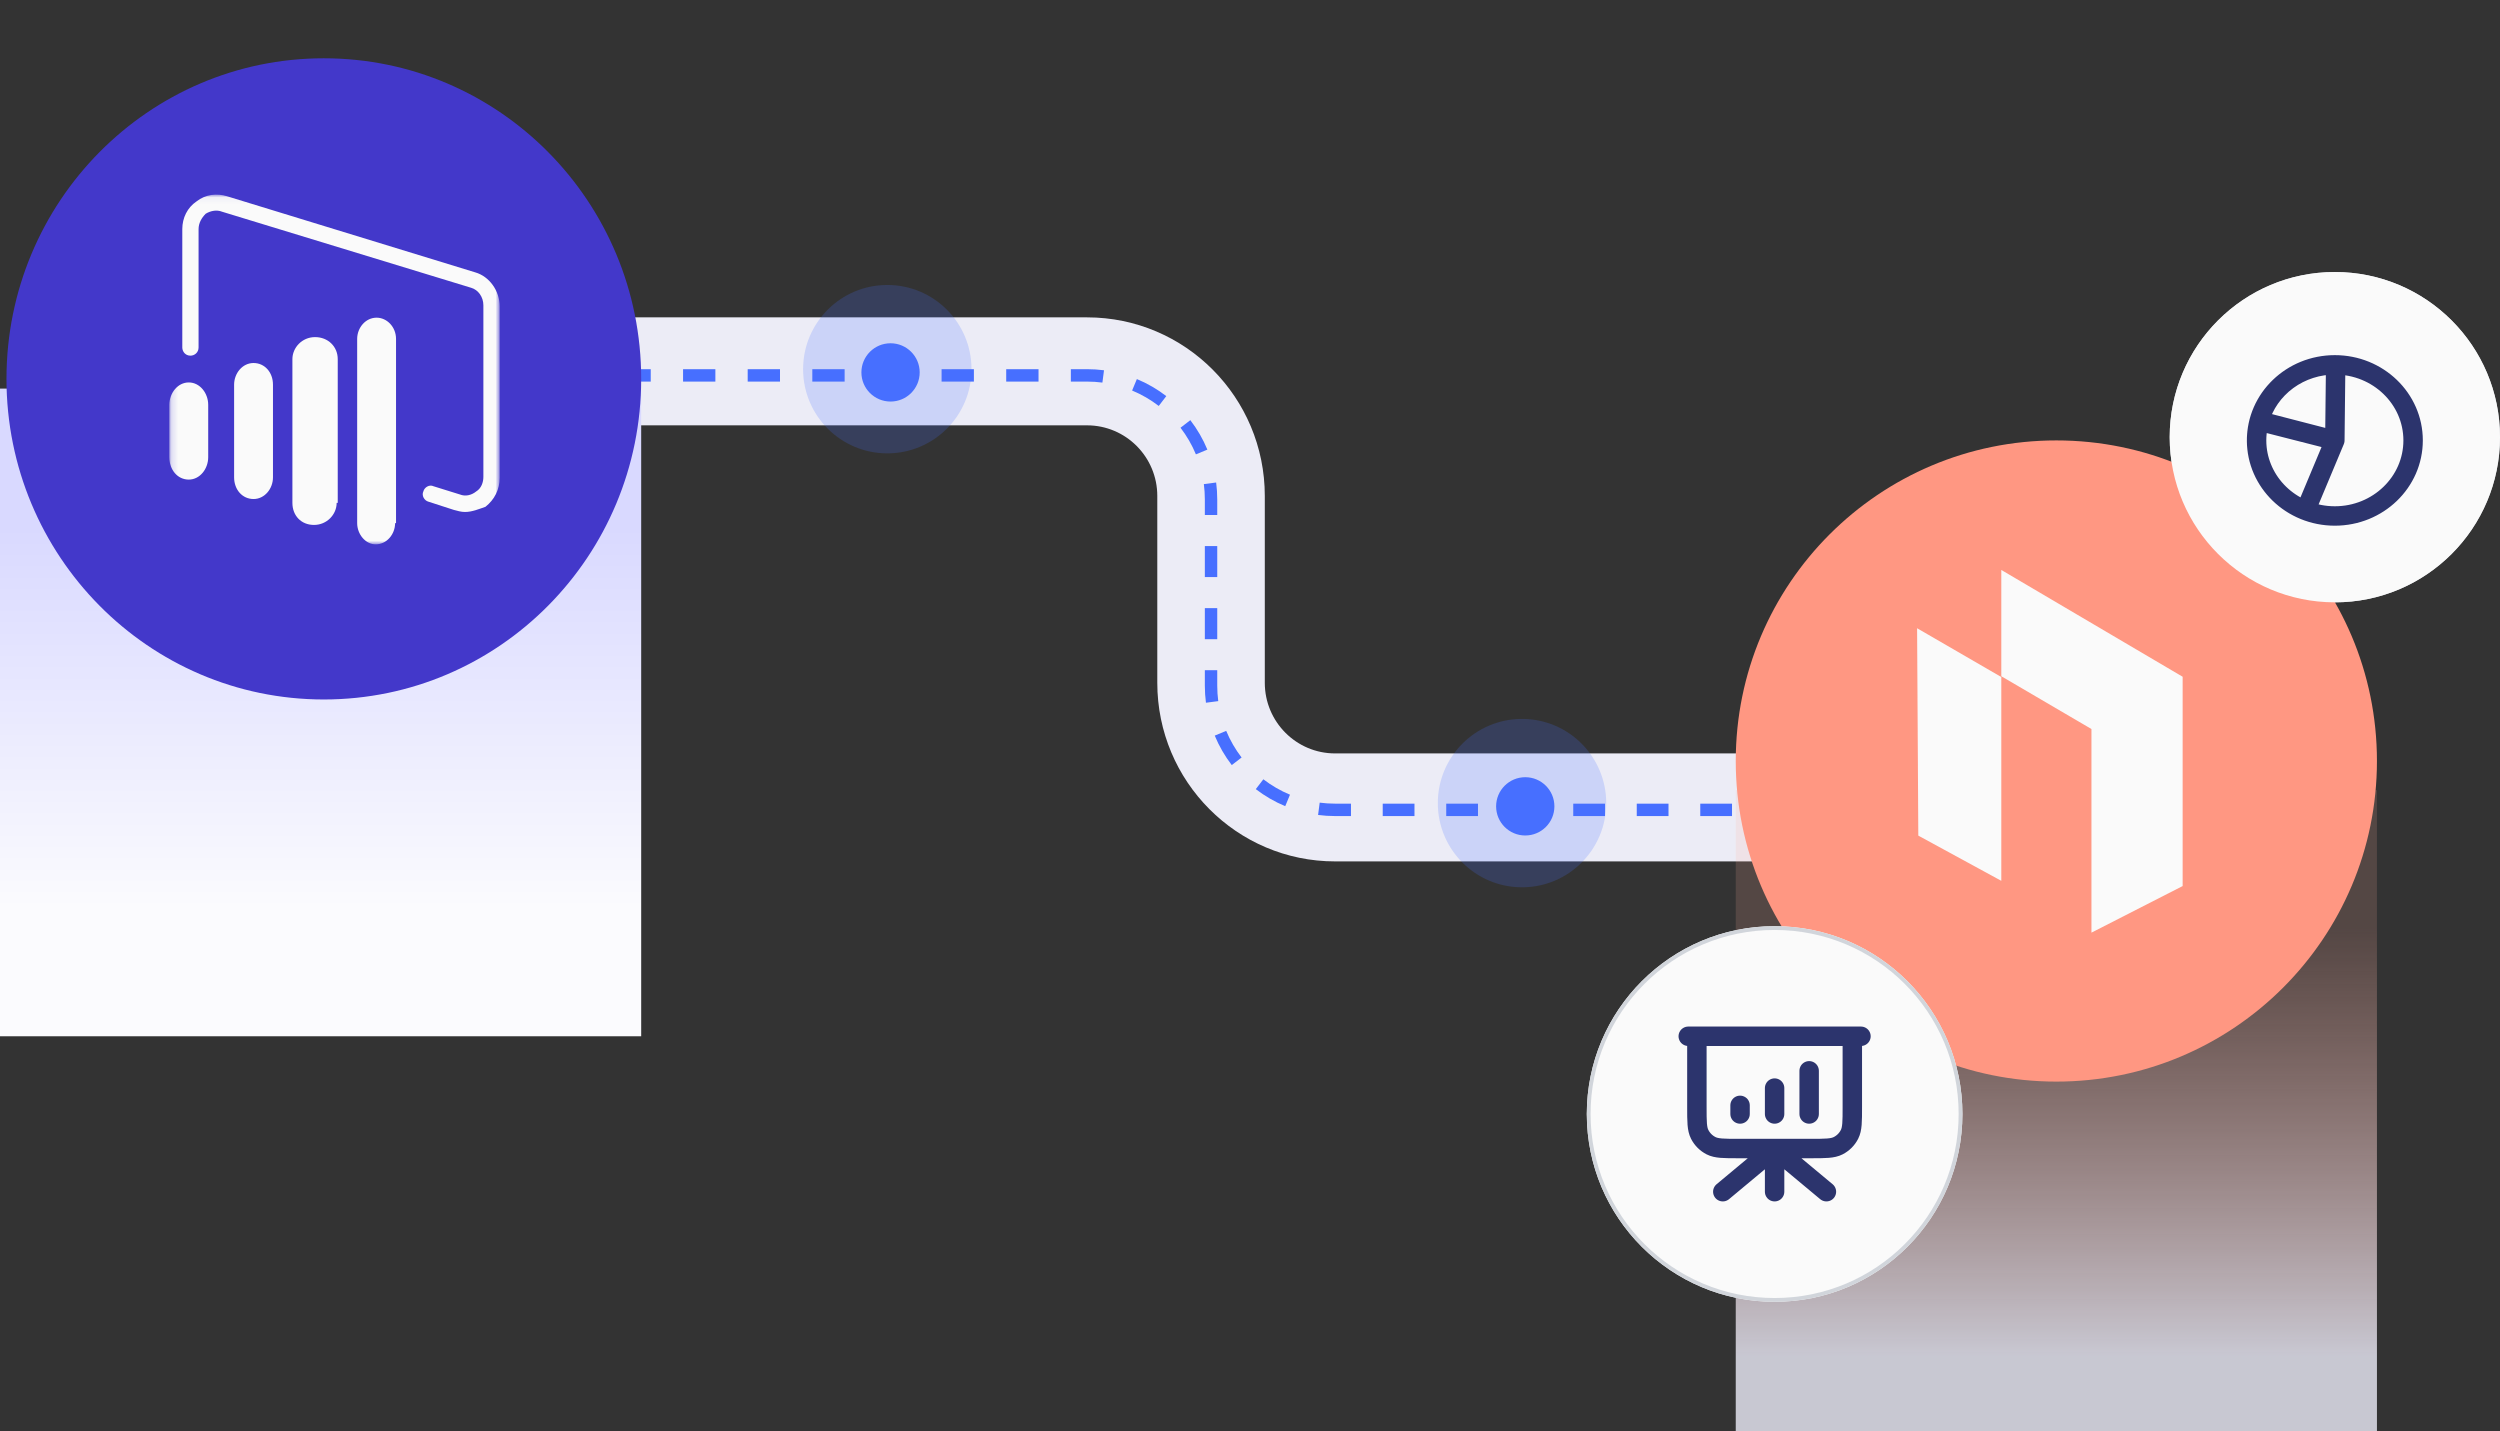 <svg width="386" height="221" viewBox="0 0 386 221" fill="none" xmlns="http://www.w3.org/2000/svg">
<rect x="0" y="0" width="386" height="221" fill="#333333" stroke="none"/>
<path fill-rule="evenodd" clip-rule="evenodd" d="M360.5 92.354C374.227 92.354 385.354 81.227 385.354 67.5C385.354 53.773 374.227 42.646 360.5 42.646C346.773 42.646 335.646 53.773 335.646 67.5C335.646 81.227 346.773 92.354 360.5 92.354ZM360.5 93C374.583 93 386 81.583 386 67.5C386 53.417 374.583 42 360.5 42C346.417 42 335 53.417 335 67.5C335 81.583 346.417 93 360.5 93Z" fill="#D1D5DB"/>
<path fill-rule="evenodd" clip-rule="evenodd" d="M167.833 65.672H88V49H167.833C182.995 49 195.285 61.345 195.285 76.573V105.427C195.285 111.448 200.144 116.328 206.138 116.328H314V133H206.138C190.977 133 178.686 120.655 178.686 105.427V76.573C178.686 70.552 173.827 65.672 167.833 65.672Z" fill="#ECECF6"/>
<path fill-rule="evenodd" clip-rule="evenodd" d="M90.495 58.917H88V57H90.495V58.917ZM100.474 58.917H95.484V57H100.474V58.917ZM110.453 58.917H105.464V57H110.453V58.917ZM120.432 58.917H115.443V57H120.432V58.917ZM130.411 58.917H125.422V57H130.411V58.917ZM140.391 58.917H135.401V57H140.391V58.917ZM150.37 58.917H145.38V57H150.37V58.917ZM160.349 58.917H155.359V57H160.349V58.917ZM167.833 58.917H165.339V57H167.833C168.723 57 169.599 57.058 170.459 57.17L170.211 59.071C169.433 58.969 168.64 58.917 167.833 58.917ZM178.91 62.678C177.657 61.715 176.277 60.912 174.798 60.298L175.532 58.528C177.167 59.206 178.693 60.094 180.077 61.158L178.91 62.678ZM184.648 70.155C184.035 68.676 183.232 67.294 182.27 66.041L183.788 64.873C184.851 66.257 185.739 67.784 186.417 69.421L184.648 70.155ZM186.028 77.125C186.028 76.318 185.976 75.524 185.874 74.746L187.774 74.498C187.886 75.358 187.943 76.235 187.943 77.125V79.521H186.028V77.125ZM186.028 89.104V84.312H187.943V89.104H186.028ZM186.028 98.688V93.896H187.943V98.688H186.028ZM186.028 105.875V103.479H187.943V105.875C187.943 106.682 187.996 107.476 188.097 108.254L186.198 108.502C186.086 107.642 186.028 106.765 186.028 105.875ZM190.183 118.127C189.12 116.743 188.233 115.215 187.555 113.579L189.324 112.845C189.937 114.324 190.74 115.706 191.702 116.959L190.183 118.127ZM198.44 124.473C196.805 123.794 195.279 122.906 193.895 121.842L195.062 120.322C196.314 121.285 197.695 122.088 199.174 122.702L198.44 124.473ZM206.138 126C205.249 126 204.373 125.942 203.513 125.83L203.761 123.929C204.539 124.031 205.332 124.083 206.138 124.083H208.59V126H206.138ZM218.395 126H213.493V124.083H218.395V126ZM228.201 126H223.298V124.083H228.201V126ZM238.007 126H233.104V124.083H238.007V126ZM247.812 126H242.909V124.083H247.812V126ZM257.618 126H252.715V124.083H257.618V126ZM267.423 126H262.521V124.083H267.423V126ZM277.229 126H272.326V124.083H277.229V126ZM287.035 126H282.132V124.083H287.035V126ZM296.84 126H291.937V124.083H296.84V126ZM306.646 126H301.743V124.083H306.646V126ZM314 126H311.549V124.083H314V126Z" fill="#476FFF"/>
<path d="M0 60H99V160H0V60Z" fill="url(#paint0_linear_9168_1386)"/>
<path d="M99 58.5C99 85.838 77.062 108 50 108C22.938 108 1 85.838 1 58.5C1 31.162 22.938 9 50 9C77.062 9 99 31.162 99 58.5Z" fill="#4338CA"/>
<g clip-path="url(#clip0_9168_1386)">
<mask id="mask0_9168_1386" style="mask-type:luminance" maskUnits="userSpaceOnUse" x="26" y="30" width="52" height="55">
<path d="M77.147 30.049H26.146V84.049H77.147V30.049Z" fill="white"/>
</mask>
<g mask="url(#mask0_9168_1386)">
<path d="M42.147 73.708C42.147 75.458 40.861 77.049 39.147 77.049C37.432 77.049 36.147 75.617 36.147 73.708V59.39C36.147 57.64 37.432 56.049 39.147 56.049C40.861 56.049 42.147 57.481 42.147 59.39V73.708Z" fill="#FAFAFA"/>
</g>
<mask id="mask1_9168_1386" style="mask-type:luminance" maskUnits="userSpaceOnUse" x="26" y="30" width="52" height="55">
<path d="M77.147 30.049H26.146V84.049H77.147V30.049Z" fill="white"/>
</mask>
<g mask="url(#mask1_9168_1386)">
<path d="M51.98 77.647C51.98 79.429 50.48 81.049 48.48 81.049C46.48 81.049 45.147 79.591 45.147 77.647V55.451C45.147 53.669 46.647 52.049 48.647 52.049C50.647 52.049 52.147 53.507 52.147 55.451V77.647H51.98Z" fill="#FAFAFA"/>
</g>
<mask id="mask2_9168_1386" style="mask-type:luminance" maskUnits="userSpaceOnUse" x="26" y="30" width="52" height="55">
<path d="M77.147 30.049H26.146V84.049H77.147V30.049Z" fill="white"/>
</mask>
<g mask="url(#mask2_9168_1386)">
<path d="M32.147 70.587C32.147 72.4 30.861 74.049 29.146 74.049C27.432 74.049 26.146 72.565 26.146 70.587V62.51C26.146 60.697 27.432 59.049 29.146 59.049C30.861 59.049 32.147 60.697 32.147 62.51V70.587Z" fill="#FAFAFA"/>
</g>
<mask id="mask3_9168_1386" style="mask-type:luminance" maskUnits="userSpaceOnUse" x="26" y="30" width="52" height="55">
<path d="M77.147 30.049H26.146V84.049H77.147V30.049Z" fill="white"/>
</mask>
<g mask="url(#mask3_9168_1386)">
<path d="M61.004 80.768C61.004 82.486 59.718 84.049 58.004 84.049C56.432 84.049 55.147 82.486 55.147 80.768V52.33C55.147 50.611 56.432 49.049 58.147 49.049C59.718 49.049 61.147 50.455 61.147 52.33V80.768H61.004Z" fill="#FAFAFA"/>
</g>
<mask id="mask4_9168_1386" style="mask-type:luminance" maskUnits="userSpaceOnUse" x="26" y="30" width="52" height="55">
<path d="M77.147 30.049H26.146V84.049H77.147V30.049Z" fill="white"/>
</mask>
<g mask="url(#mask4_9168_1386)">
<path d="M71.807 79.049C71.178 79.049 70.707 78.89 70.079 78.731L66.153 77.461C65.525 77.302 65.053 76.508 65.368 75.873C65.525 75.238 66.31 74.762 66.938 75.079L71.022 76.35C71.807 76.667 72.749 76.508 73.534 75.873C74.32 75.397 74.634 74.444 74.634 73.65V47.133C74.634 45.863 73.848 44.751 72.749 44.434L34.272 32.684C33.486 32.366 32.544 32.525 31.759 33.001C31.131 33.636 30.659 34.43 30.659 35.383V53.643C30.659 54.437 30.031 54.914 29.403 54.914C28.618 54.914 28.146 54.279 28.146 53.643V35.383C28.146 33.636 28.932 32.049 30.345 31.096C31.759 29.985 33.486 29.826 35.057 30.302L73.377 42.052C75.576 42.687 77.147 44.91 77.147 47.292V73.809C77.147 75.556 76.361 77.143 74.948 78.255C74.005 78.573 72.906 79.049 71.807 79.049Z" fill="#FAFAFA"/>
</g>
</g>
<path d="M268 122H367V221H268V122Z" fill="url(#paint1_linear_9168_1386)" fill-opacity="0.8"/>
<path d="M367 117.5C367 144.838 344.838 167 317.5 167C290.162 167 268 144.838 268 117.5C268 90.162 290.162 68 317.5 68C344.838 68 367 90.162 367 117.5Z" fill="#FF9782"/>
<path d="M296 97L296.186 129.019L309 136V104.532L296 97Z" fill="#FAFAFA"/>
<path d="M337 104.491L309 88V104.411L322.92 112.563V144L337 136.807V104.491Z" fill="#FAFAFA"/>
<path d="M150 57C150 64.18 144.18 70 137 70C129.82 70 124 64.18 124 57C124 49.82 129.82 44 137 44C144.18 44 150 49.82 150 57Z" fill="#476FFF" fill-opacity="0.2"/>
<path d="M248 124C248 131.18 242.18 137 235 137C227.82 137 222 131.18 222 124C222 116.82 227.82 111 235 111C242.18 111 248 116.82 248 124Z" fill="#476FFF" fill-opacity="0.2"/>
<path d="M142 57.5C142 59.985 139.985 62 137.5 62C135.015 62 133 59.985 133 57.5C133 55.015 135.015 53 137.5 53C139.985 53 142 55.015 142 57.5Z" fill="#476FFF"/>
<path d="M240 124.5C240 126.985 237.985 129 235.5 129C233.015 129 231 126.985 231 124.5C231 122.015 233.015 120 235.5 120C237.985 120 240 122.015 240 124.5Z" fill="#476FFF"/>
<path d="M303 172C303 188.016 290.016 201 274 201C257.984 201 245 188.016 245 172C245 155.984 257.984 143 274 143C290.016 143 303 155.984 303 172Z" fill="#FAFAFA"/>
<path fill-rule="evenodd" clip-rule="evenodd" d="M274 200.414C289.693 200.414 302.414 187.693 302.414 172C302.414 156.307 289.693 143.586 274 143.586C258.307 143.586 245.586 156.307 245.586 172C245.586 187.693 258.307 200.414 274 200.414ZM274 201C290.016 201 303 188.016 303 172C303 155.984 290.016 143 274 143C257.984 143 245 155.984 245 172C245 188.016 257.984 201 274 201Z" fill="#D1D5DB"/>
<path d="M273.999 177.333V184M281.999 184L276.731 179.61C275.759 178.8 275.273 178.395 274.731 178.24C274.253 178.104 273.746 178.104 273.268 178.24C272.725 178.395 272.24 178.8 271.268 179.61L265.999 184M268.666 170.667V172M273.999 168V172M279.333 165.333V172M287.333 160H260.666M261.999 160H285.999V170.933C285.999 173.174 285.999 174.294 285.563 175.149C285.18 175.902 284.568 176.514 283.815 176.897C282.96 177.333 281.84 177.333 279.599 177.333H268.399C266.159 177.333 265.039 177.333 264.183 176.897C263.431 176.514 262.819 175.902 262.435 175.149C261.999 174.294 261.999 173.174 261.999 170.933V160Z" stroke="#2C346D" stroke-width="3" stroke-linecap="round" stroke-linejoin="round"/>
<path d="M386 67.5C386 81.583 374.583 93 360.5 93C346.417 93 335 81.583 335 67.5C335 53.417 346.417 42 360.5 42C374.583 42 386 53.417 386 67.5Z" fill="#FAFAFA"/>
<g clip-path="url(#clip1_9168_1386)">
<path d="M360.5 68L348.818 65.02C348.066 67.766 348.378 70.684 349.696 73.224C351.013 75.764 353.246 77.753 355.974 78.817L360.5 68ZM360.5 68L360.627 56.334C357.945 56.307 355.331 57.142 353.195 58.707C351.059 60.273 349.523 62.48 348.829 64.98L360.5 68ZM372.584 68C372.584 74.443 367.174 79.667 360.5 79.667C353.827 79.667 348.417 74.443 348.417 68C348.417 61.557 353.827 56.333 360.5 56.333C367.174 56.333 372.584 61.557 372.584 68Z" stroke="#2C346D" stroke-width="3" stroke-linecap="round" stroke-linejoin="round"/>
</g>
<defs>
<linearGradient id="paint0_linear_9168_1386" x1="49.5" y1="81.364" x2="49.5" y2="160" gradientUnits="userSpaceOnUse">
<stop stop-color="#D9D9FF"/>
<stop offset="0.75" stop-color="#FBFBFE"/>
</linearGradient>
<linearGradient id="paint1_linear_9168_1386" x1="317.5" y1="143.15" x2="317.5" y2="217.547" gradientUnits="userSpaceOnUse">
<stop stop-color="#FFAC9C" stop-opacity="0.2"/>
<stop offset="0.89" stop-color="#EEEDFA"/>
</linearGradient>
<clipPath id="clip0_9168_1386">
<rect width="84.14" height="84.14" fill="white" transform="translate(24)"/>
</clipPath>
<clipPath id="clip1_9168_1386">
<rect width="29" height="28" fill="white" transform="translate(346 54)"/>
</clipPath>
</defs>
</svg>
